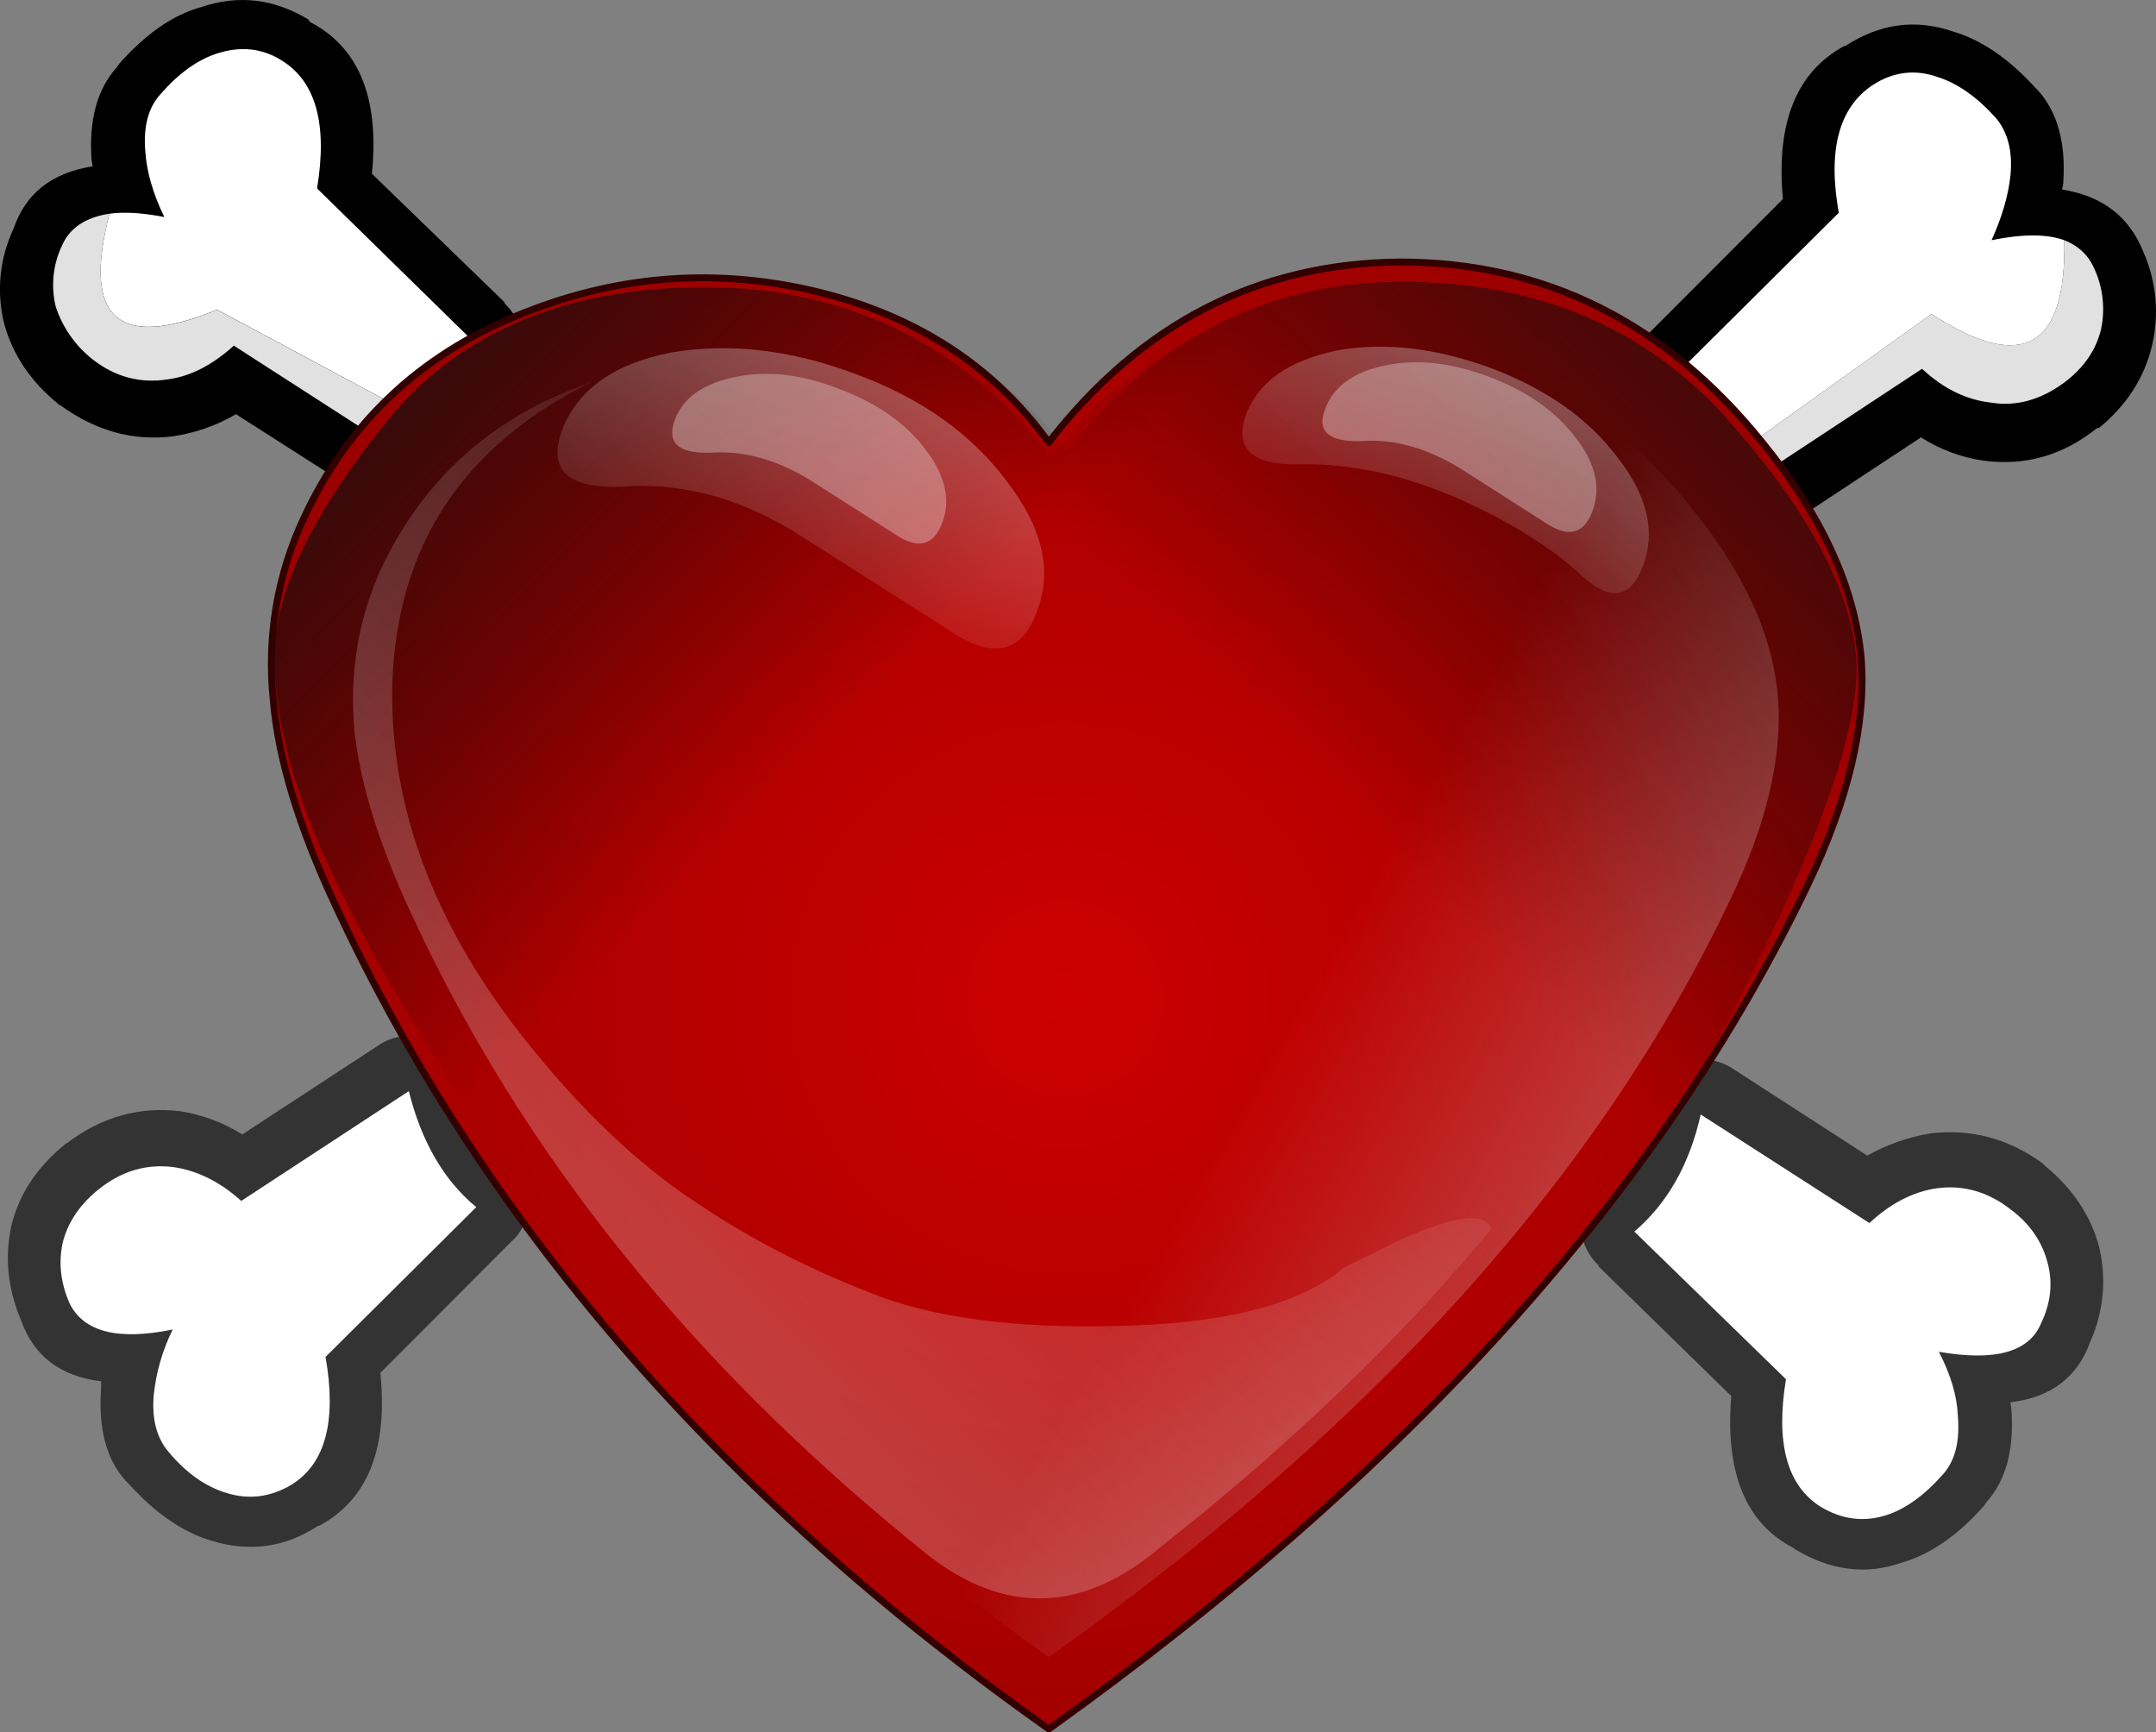 <?xml version="1.0" encoding="iso-8859-1"?>
<!-- Generator: Adobe Illustrator 20.1.0, SVG Export Plug-In . SVG Version: 6.00 Build 0)  -->
<svg version="1.0" id="Layer_1" xmlns="http://www.w3.org/2000/svg" xmlns:xlink="http://www.w3.org/1999/xlink" x="0px" y="0px"
	 viewBox="0 0 938.38 753.87" enable-background="new 0 0 938.38 753.87" xml:space="preserve">
<rect x="0" y="0" width="938.38" height="753.87" fill="#808080" stroke="none"/>
<title>pinkpunk_0004</title>
<path d="M912.22,186.67l0.92-0.46h0.46c11.927-9.793,19.57-21.573,22.93-35.34c3.387-13.793,2.096-28.32-3.67-41.3
	c-6.113-15.3-17.887-24.327-35.32-27.08l0.46-2.75c1.227-17.44-2.44-30.903-11-40.39l-0.92-0.92
	c-11.62-12.847-23.697-21.107-36.23-24.78c-16.207-5.507-31.8-3.367-46.78,6.42h-0.47c-20.793,11.333-29.66,33.513-26.6,66.54
	L718.67,144c-3.014,2.651-5.113,6.186-6,10.1c-1.22,3.673-1.067,8.11,0.46,13.31c0.873,3.22,3.013,6.433,6.42,9.64l0.46,0.46h0.46
	c10.393,9.487,17.427,22.487,21.1,39l0.92,0.92c1.056,4.197,3.489,7.919,6.91,10.57l1.83,0.92c3.267,2.59,7.301,4.025,11.47,4.08
	h0.46c4.857,0.237,9.666-1.046,13.76-3.67l59.17-39c8.195,5.26,17.422,8.704,27.06,10.1
	C881.183,202.883,897.54,198.297,912.22,186.67z"/>
<path fill="#FFFFFF" d="M866.81,104.52c4.587-10.093,7.34-19.577,8.26-28.45c0.92-10.4-1.22-18.66-6.42-24.78
	c-8.26-9.18-16.81-15.147-25.65-17.9c-9.787-3.333-19.12-2.11-28,3.67c-14.667,9.793-19.56,28.303-14.68,55.53l-65.59,65.17
	c10.7,8.873,19.11,21.11,25.23,36.71l80.72-57.82c39.447,25.7,58.71,14.993,57.79-32.12
	C890.823,101.77,880.27,101.767,866.81,104.52z"/>
<path fill="#E1E1E1" d="M898.46,166.47c8.56-6.427,13.91-14.23,16.05-23.41c1.859-8.986,0.732-18.333-3.21-26.62
	c-2.447-5.507-6.727-9.483-12.84-11.93c0.92,47.113-18.343,57.82-57.79,32.12l-80.72,57.82l4.13,13.77l72.47-47.73
	c9.173,8.567,19.11,13.463,29.81,14.69C877.36,177.027,888.06,174.123,898.46,166.47z"/>
<path d="M218.28,166l0.46-0.46c4-4,6.293-7.367,6.88-10.1c1.83-4.058,1.995-8.672,0.46-12.85v-0.46c-0.92-3.333-3.06-6.7-6.42-10.1
	v-0.43l-57.79-56c3.333-33.04-5.687-55.07-27.06-66.09l-0.46-0.92C119.363-0.577,103.767-2.407,87.56,3.1
	C75.327,6.433,63.4,14.693,51.78,27.88l-0.92,1.38c-8.573,9.48-12.24,22.94-11,40.38l0.46,2.75c-17.733,2.753-29.2,11.78-34.4,27.08
	c-6.088,12.881-7.547,27.468-4.13,41.3c3.667,13.487,11.463,25.113,23.39,34.88l0.46,0.46l0.92,0.46
	c15.287,11.013,31.493,15.45,48.62,13.31c9.709-1.41,19.054-4.683,27.52-9.64l59.63,38.09c3.964,2.531,8.599,3.81,13.3,3.67h0.46
	c5.507-0.613,9.483-1.99,11.93-4.13c0.862,0.038,1.63-0.541,1.83-1.38c3.667-3.333,5.96-6.7,6.88-10.1l0.46-1.38
	C201.463,188.19,208.493,175.187,218.28,166z"/>
<path fill="#FFFFFF" d="M180.21,180.7c5.411-12.917,13.546-24.515,23.85-34L138,82c4.587-27.84-0.46-46.35-15.14-55.53
	c-8.573-5.487-18.047-6.547-28.42-3.18c-8.56,2.753-16.817,8.72-24.77,17.9c-5.2,5.813-7.34,14.083-6.42,24.81
	c0.613,8.873,3.367,18.357,8.26,28.45c-9.48-1.853-17.43-2.337-23.85-1.45c-11.927,45.587,3.667,59.507,46.78,41.76L180.21,180.7z"
	/>
<path fill="#E1E1E1" d="M175.16,197.68l5-17l-85.72-45.87C51.327,152.557,35.733,138.62,47.66,93
	c-10.4,1.56-17.287,6.163-20.66,13.81c-3.946,8.294-4.917,17.694-2.75,26.62c2.974,9.063,8.557,17.047,16.05,22.95
	c9.8,7.647,20.66,10.553,32.58,8.72c9.787-1.227,19.42-6.123,28.9-14.69L175.16,197.68z"/>
<path fill="#333333" d="M890.2,507.46l-1.38-1.38c-14.98-10.72-31.183-15.003-48.61-12.85c-9.663,1.594-18.975,4.856-27.52,9.64
	l-59.63-38.55c-4.036-2.317-8.651-3.431-13.3-3.21h-0.46c-5.2,0.613-9.173,1.837-11.92,3.67l-1.83,1.84
	c-3.667,3.333-5.96,6.7-6.88,10.1l-0.46,1.38c-4.28,17.133-11.313,30.133-21.1,39h-0.46l-0.46,0.46
	c-2.795,2.903-4.978,6.337-6.42,10.1c-1.527,4.893-1.68,9.177-0.46,12.85c1.253,3.855,3.461,7.329,6.42,10.1v0.46l57.79,56.45
	c-2.753,33.333,6.267,55.363,27.06,66.09L781,674c15.593,9.487,31.187,11.487,46.78,6c12.533-3.673,24.457-11.933,35.77-24.78
	l0.92-1.38c8.56-9.487,12.227-22.95,11-40.39l-0.46-3.21c17.733-2.14,29.353-11.013,34.86-26.62
	c5.793-12.973,7.085-27.509,3.67-41.3C909.907,528.867,902.127,517.247,890.2,507.46z"/>
<path fill="#FFFFFF" d="M888.37,575.84c4.28-8.873,5.197-17.747,2.75-26.62c-2.447-9.18-7.797-16.83-16.05-22.95
	c-9.787-7.647-20.477-10.707-32.07-9.18c-10.393,1.527-20.177,6.573-29.35,15.14L740.22,485c-4.893,21.72-14.523,38.7-28.89,50.94
	l66,64.25c-4.587,27.84,0.46,46.35,15.14,55.53c9.173,5.507,18.653,6.73,28.44,3.67c8.56-2.753,16.97-8.873,25.23-18.36
	c4.893-5.813,6.893-14.073,6-24.78c-0.307-8.567-3.06-17.9-8.26-28C868.34,592.517,883.17,588.38,888.37,575.84z"/>
<path fill="#333333" d="M28.39,497.82l-0.46,0.46C15.977,508.093,8.333,519.72,5,533.16c-3.06,13.767-1.683,27.533,4.13,41.3
	c5.5,15.6,17.123,24.473,34.87,26.62v3.21c-1.227,17.44,2.29,30.75,10.55,39.93l1.38,1.38c11.62,12.847,23.547,21.107,35.78,24.78
	c16.82,5.2,32.413,3.06,46.78-6.42h0.46c21.1-11.333,29.967-33.513,26.6-66.54L222.86,540c3.017-2.648,5.117-6.184,6-10.1
	c1.545-4.177,1.379-8.794-0.46-12.85c-0.991-4.09-3.436-7.68-6.88-10.1h0.46l-0.46-0.46c-10.7-9.487-17.887-22.487-21.56-39
	l-0.46-0.92c-0.92-4-3.367-7.52-7.34-10.56l-1.38-1.38c-3.563-2.309-7.705-3.568-11.95-3.63h-0.46
	c-4.716-0.272-9.391,1.018-13.3,3.67l-59.63,39c-8.229-5.192-17.441-8.631-27.06-10.1c-17.733-2.14-34.093,2.45-49.08,13.77
	L28.39,497.82z"/>
<path fill="#FFFFFF" d="M105,522.6c-9.173-8.26-18.957-13.157-29.35-14.69c-11.62-1.527-22.323,1.533-32.11,9.18
	c-8.267,6.427-13.62,14.063-16.06,22.91c-2.14,8.873-1.223,17.9,2.75,27.08c6.113,12.547,21.097,16.37,44.95,11.47
	c-4.424,8.916-7.222,18.551-8.26,28.45c-0.92,10.4,1.22,18.66,6.42,24.78c7.647,9.18,16.057,15.147,25.23,17.9
	c9.787,3.06,19.267,1.837,28.44-3.67c14.667-9.18,19.56-27.69,14.68-55.53l65.59-65.17c-14.067-11.627-23.85-28.453-29.35-50.48
	L105,522.6z"/>
<radialGradient id="SVGID_1_" cx="527.325" cy="397.349" r="43.15" gradientTransform="matrix(9.17 0 0 -9.18 -4372.02 4081.99)" gradientUnits="userSpaceOnUse">
	<stop  offset="0" style="stop-color:#CC0000"/>
	<stop  offset="1" style="stop-color:#990000"/>
</radialGradient>
<path fill="url(#SVGID_1_)" d="M767.45,192.39c-42.193-52.32-94.787-78.48-157.78-78.48c-61.767,0.613-112.677,26.773-152.73,78.48
	c-24.767-34.267-59.767-56.447-105-66.54c-43.113-9.487-85.31-5.663-126.59,11.47c-42.807,17.747-73.69,47.117-92.65,88.11
	c-11.539,24.611-16.138,51.906-13.3,78.94c2.14,25.7,11.16,55.53,27.06,89.49c63.907,137.68,167.41,257.153,310.51,358.42
	c156.553-112,266.63-234.38,330.23-367.14c17.733-37.02,25.53-69.91,23.39-98.67C807.823,255.57,793.443,224.21,767.45,192.39z"/>
<path fill="none" stroke="#330000" stroke-width="3" stroke-linecap="round" stroke-linejoin="round" d="M456.46,192.5
	c-24.767-34.267-59.767-56.447-105-66.54c-43.113-9.487-85.307-5.663-126.58,11.47c-42.82,17.713-73.71,47.083-92.67,88.11
	c-11.537,24.608-16.136,51.9-13.3,78.93C121.05,330.157,130.08,360,146,394c63.9,137.673,167.397,257.143,310.49,358.41
	c156.547-112,266.617-234.377,330.21-367.13c17.733-37.02,25.53-69.91,23.39-98.67c-2.767-30.92-17.13-62.29-43.09-94.11
	c-42.227-52.333-94.833-78.5-157.82-78.5C547.42,114.627,496.513,140.793,456.46,192.5z"/>
<linearGradient id="SVGID_2_" gradientUnits="userSpaceOnUse" x1="1292.161" y1="750.705" x2="1269.991" y2="728.485" gradientTransform="matrix(9.17 0 0 9.18 -11443.55 -6612.75)">
	<stop  offset="0" style="stop-color:#000000;stop-opacity:0"/>
	<stop  offset="1" style="stop-color:#111111;stop-opacity:0.86"/>
</linearGradient>
<path fill="url(#SVGID_2_)" d="M556.93,135.94c-43.113,9.793-76.29,30.75-99.53,62.87c-37.913-48.667-87.753-73.297-149.52-73.89
	c-62.38,0-109.317,20.04-140.81,60.12c-32.107,40.08-48.007,74.04-47.7,101.88c0.613,28.453,9.173,59.813,25.68,94.08
	c59.967,125.447,164.083,241.25,312.35,347.41c135.733-96.373,233.58-209.267,293.54-338.68c14.98-32.433,23.543-60.887,25.69-85.36
	c2.796-25.458-1.491-51.194-12.39-74.37c-18.04-38.547-47.24-66.387-87.6-83.52C637.5,130.273,597.597,126.76,556.93,135.94z"/>
<linearGradient id="SVGID_3_" gradientUnits="userSpaceOnUse" x1="1304.125" y1="751.091" x2="1326.295" y2="728.861" gradientTransform="matrix(9.17 0 0 9.18 -11443.55 -6612.75)">
	<stop  offset="0" style="stop-color:#000000;stop-opacity:0"/>
	<stop  offset="1" style="stop-color:#111111;stop-opacity:0.71"/>
</linearGradient>
<path fill="url(#SVGID_3_)" d="M750.48,180.91c-35.773-39.16-83.013-58.587-141.72-58.28c-58.4,0.613-106.56,25.243-144.48,73.89
	c-23.52-32.433-56.697-53.39-99.53-62.87c-41.587-8.873-81.337-5.207-119.25,11c-40.667,16.52-70.02,44.21-88.06,83.07
	c-10.892,23.171-15.176,48.9-12.38,74.35c2.14,24.473,10.7,52.927,25.68,85.36c59.933,129.413,157.78,242.31,293.54,338.69
	C613.5,620.26,708.593,527.863,749.56,448.93c41.587-79.24,61.003-133.853,58.25-163.84
	C805.063,255.41,785.953,220.683,750.48,180.91z"/>
<linearGradient id="SVGID_4_" gradientUnits="userSpaceOnUse" x1="1309.12" y1="768.497" x2="1326.919" y2="778.777" gradientTransform="matrix(9.17 0 0 9.18 -11443.55 -6612.75)">
	<stop  offset="0" style="stop-color:#FFFFFF;stop-opacity:0"/>
	<stop  offset="1" style="stop-color:#FFFFFF;stop-opacity:0.29"/>
</linearGradient>
<path fill="url(#SVGID_4_)" d="M734.89,219.46c-37.927-47.113-85.017-70.517-141.27-70.21c-55.653,0-101.367,23.407-137.14,70.22
	c-21.707-30.6-53.2-50.49-94.48-59.67c-38.833-8.873-76.597-5.507-113.29,10.1c-38.527,16.213-66.193,42.677-83,79.39
	c-10.078,21.958-14.341,46.139-12.38,70.22c2.753,23.867,11.163,50.79,25.23,80.77c56.873,123.607,149.52,230.537,277.94,320.79
	c140.667-99.74,239.43-209.407,296.29-329c15.9-32.74,22.933-62.11,21.1-88.11C771.737,276.387,758.737,248.22,734.89,219.46z"/>
<linearGradient id="SVGID_5_" gradientUnits="userSpaceOnUse" x1="1270.556" y1="784.213" x2="1308.776" y2="746.163" gradientTransform="matrix(9.17 0 0 9.18 -11443.55 -6612.75)">
	<stop  offset="0" style="stop-color:#FFFFFF;stop-opacity:0.28"/>
	<stop  offset="1" style="stop-color:#FFFFFF;stop-opacity:0"/>
</linearGradient>
<path fill="url(#SVGID_5_)" d="M247.8,169.9c-37.607,15.3-64.973,41.3-82.1,78c-9.8,21.733-13.623,44.99-11.47,69.77
	c2.447,22.947,10.55,49.257,24.31,78.93c47.7,103.72,121.237,195.81,220.61,276.27c35.467,30.287,70.937,30.287,106.41,0
	c55.953-44.053,103.807-90.1,143.56-138.14c-2.753-7.647-16.513-5.81-41.28,5.51l-22.93,11.47
	c-18.96,15.92-51.677,24.35-98.15,25.29c-45.56,1.227-81.793-3.67-108.7-14.69c-27.213-10.707-51.523-23.25-72.93-37.63
	c-23.853-15.3-47.093-36.563-69.72-63.79c-44.333-52.627-65.89-106.933-64.67-162.92c1.833-60.273,30.73-104.177,86.69-131.71
	L247.8,169.9z"/>
<linearGradient id="SVGID_6_" gradientUnits="userSpaceOnUse" x1="1283.185" y1="752.12" x2="1288.435" y2="738.32" gradientTransform="matrix(9.17 0 0 9.18 -11443.55 -6612.75)">
	<stop  offset="0" style="stop-color:#FFFFFF;stop-opacity:0"/>
	<stop  offset="1" style="stop-color:#FFFFFF;stop-opacity:0.29"/>
</linearGradient>
<path fill="url(#SVGID_6_)" d="M438.14,209.37c-15.287-20.5-37-35.957-65.14-46.37c-28.133-10.707-55.04-13.92-80.72-9.64
	c-25.073,4.893-40.973,16.227-47.7,34c-6.387,17.76,3.087,25.86,28.42,24.3c26-1.527,51.683,5.97,77.05,22.49l65.59,41.76
	c17.427,11.013,29.353,7.647,35.78-10.1C458.16,248.377,453.733,229.563,438.14,209.37z"/>
<linearGradient id="SVGID_7_" gradientUnits="userSpaceOnUse" x1="1314.23" y1="749.542" x2="1318.61" y2="738.012" gradientTransform="matrix(9.17 0 0 9.18 -11443.55 -6612.75)">
	<stop  offset="0" style="stop-color:#FFFFFF;stop-opacity:0"/>
	<stop  offset="1" style="stop-color:#FFFFFF;stop-opacity:0.29"/>
</linearGradient>
<path fill="url(#SVGID_7_)" d="M687.65,249.75c12.84,12.24,22.013,11.017,27.52-3.67c5.507-14.687,1.84-30.29-11-46.81
	c-12.54-16.827-30.873-29.827-55-39c-24.153-8.873-46.487-11.473-67-7.8c-21.1,4.28-34.4,13.613-39.9,28
	c-5.2,14.993,2.75,22.183,23.85,21.57c21.707-0.307,44.04,4.437,67,14.23C656.02,226.357,674.197,237.517,687.65,249.75z"/>
<linearGradient id="SVGID_8_" gradientUnits="userSpaceOnUse" x1="1284.765" y1="746.75" x2="1287.715" y2="738.98" gradientTransform="matrix(9.17 0 0 9.18 -11443.55 -6612.75)">
	<stop  offset="0" style="stop-color:#FFFFFF;stop-opacity:0.33"/>
	<stop  offset="1" style="stop-color:#FFFFFF;stop-opacity:0.29"/>
</linearGradient>
<path fill="url(#SVGID_8_)" d="M390,232.77c9.787,6.427,16.513,4.59,20.18-5.51c3.667-9.793,1.22-20.35-7.34-31.67
	c-8.56-11.32-20.943-20.04-37.15-26.16c-16.207-6.427-31.19-8.263-44.95-5.51c-14.373,2.753-23.393,9.027-27.06,18.82
	c-3.667,10.093,1.683,14.837,16.05,14.23c14.373-0.92,28.897,3.21,43.57,12.39L390,232.77z"/>
<linearGradient id="SVGID_9_" gradientUnits="userSpaceOnUse" x1="1315.633" y1="746.213" x2="1318.583" y2="738.433" gradientTransform="matrix(9.17 0 0 9.18 -11443.55 -6612.75)">
	<stop  offset="0" style="stop-color:#FFFFFF;stop-opacity:0.33"/>
	<stop  offset="1" style="stop-color:#FFFFFF;stop-opacity:0.29"/>
</linearGradient>
<path fill="url(#SVGID_9_)" d="M673,227.73c9.787,6.427,16.513,4.59,20.18-5.51c3.667-10.1,1.22-20.657-7.34-31.67
	c-8.56-11.333-20.79-20.053-36.69-26.16c-16.513-6.427-31.65-8.263-45.41-5.51c-14.373,2.753-23.393,9.177-27.06,19.27
	c-3.667,9.793,1.837,14.383,16.51,13.77c14.067-0.92,28.437,3.21,43.11,12.39L673,227.73z"/>
</svg>
